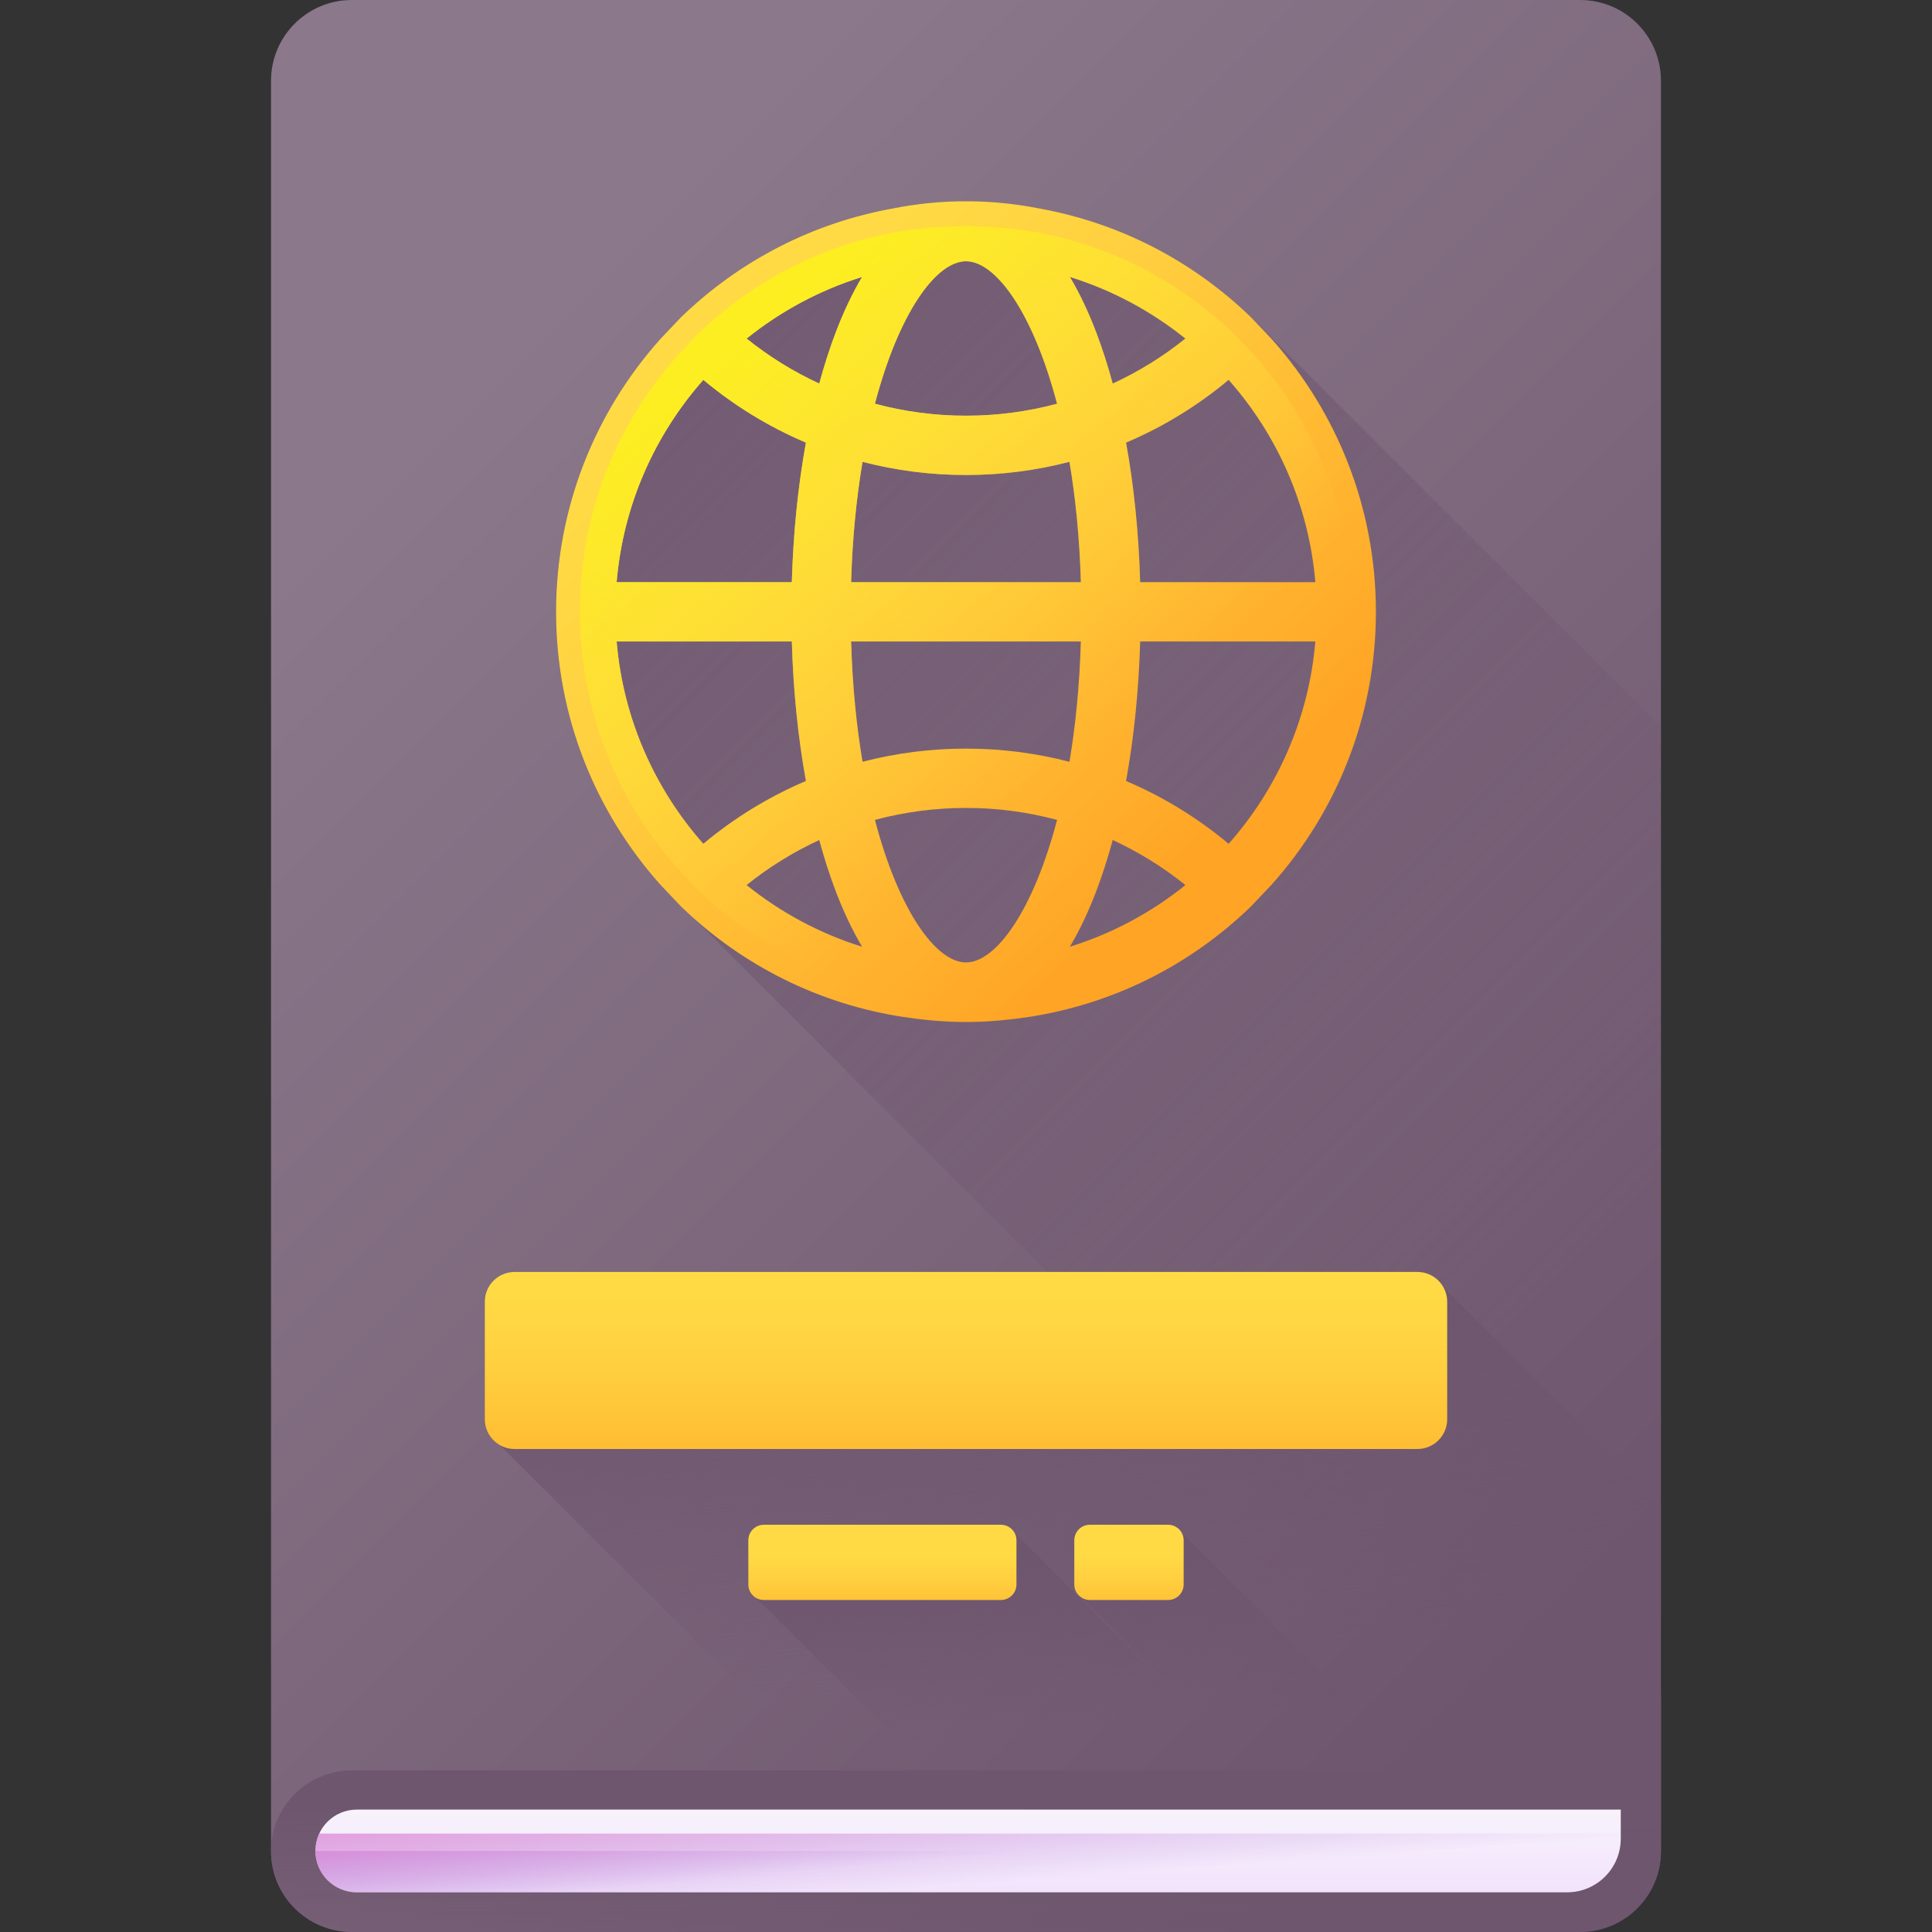 <svg xmlns="http://www.w3.org/2000/svg" xmlns:xlink="http://www.w3.org/1999/xlink" id="Capa_1" height="512" viewBox="0 0 510 510" width="512"><rect x="0" y="0" width="510" height="510" fill="#333333" stroke="none"/><linearGradient id="SVGID_1_" gradientTransform="matrix(1 0 0 -1 0 512)" gradientUnits="userSpaceOnUse" x1="112.108" x2="421.686" y1="399.89" y2="90.312"><stop offset="0" stop-color="#8b788a"></stop><stop offset="1" stop-color="#6e566e"></stop></linearGradient><linearGradient id="lg1"><stop offset="0" stop-color="#6e566e" stop-opacity="0"></stop><stop offset="1" stop-color="#6e566e"></stop></linearGradient><linearGradient id="SVGID_2_" gradientTransform="matrix(1 0 0 -1 0 512)" gradientUnits="userSpaceOnUse" x1="254.997" x2="254.997" xlink:href="#lg1" y1="-17.304" y2="36.754"></linearGradient><linearGradient id="SVGID_3_" gradientTransform="matrix(1 0 0 -1 0 512)" gradientUnits="userSpaceOnUse" x1="255.551" x2="255.551" y1="40.755" y2="3.897"><stop offset="0" stop-color="#f9f7fc"></stop><stop offset="1" stop-color="#f0ddfc"></stop></linearGradient><linearGradient id="lg2"><stop offset="0" stop-color="#9c62ce" stop-opacity="0"></stop><stop offset="1" stop-color="#ff75c9"></stop></linearGradient><linearGradient id="SVGID_4_" gradientTransform="matrix(1 0 0 -1 0 512)" gradientUnits="userSpaceOnUse" x1="255.457" x2="251.851" xlink:href="#lg2" y1="22.052" y2="60.992"></linearGradient><linearGradient id="SVGID_5_" gradientTransform="matrix(1 0 0 -1 0 512)" gradientUnits="userSpaceOnUse" x1="256.314" x2="253.337" xlink:href="#lg2" y1="14.66" y2="56.841"></linearGradient><linearGradient id="SVGID_6_" gradientTransform="matrix(1 0 0 -1 0 512)" gradientUnits="userSpaceOnUse" x1="428.169" x2="130.779" xlink:href="#lg1" y1="177.381" y2="474.772"></linearGradient><linearGradient id="lg3"><stop offset="0" stop-color="#ffda45"></stop><stop offset=".304" stop-color="#ffce3e"></stop><stop offset=".856" stop-color="#ffae2b"></stop><stop offset="1" stop-color="#ffa425"></stop></linearGradient><linearGradient id="SVGID_7_" gradientTransform="matrix(1 0 0 -1 0 512)" gradientUnits="userSpaceOnUse" x1="194.326" x2="315.606" xlink:href="#lg3" y1="415.278" y2="285.775"></linearGradient><linearGradient id="SVGID_8_" gradientTransform="matrix(1 0 0 -1 0 512)" gradientUnits="userSpaceOnUse" x1="284.788" x2="196.72" y1="313.829" y2="422.221"><stop offset="0" stop-color="#ffda45" stop-opacity="0"></stop><stop offset="1" stop-color="#fcee21"></stop></linearGradient><linearGradient id="SVGID_9_" gradientTransform="matrix(1 0 0 -1 0 512)" gradientUnits="userSpaceOnUse" x1="288.688" x2="279.208" xlink:href="#lg1" y1="69.791" y2="166.959"></linearGradient><linearGradient id="SVGID_10_" gradientTransform="matrix(1 0 0 -1 0 512)" gradientUnits="userSpaceOnUse" x1="254.997" x2="254.997" xlink:href="#lg3" y1="169.866" y2="102.411"></linearGradient><linearGradient id="SVGID_11_" gradientTransform="matrix(1 0 0 -1 0 512)" gradientUnits="userSpaceOnUse" x1="265.348" x2="261.561" xlink:href="#lg1" y1="53.236" y2="99.311"></linearGradient><linearGradient id="SVGID_12_" gradientTransform="matrix(1 0 0 -1 0 512)" gradientUnits="userSpaceOnUse" x1="330.001" x2="326.214" xlink:href="#lg1" y1="58.551" y2="104.625"></linearGradient><linearGradient id="SVGID_13_" gradientTransform="matrix(1 0 0 -1 0 512)" gradientUnits="userSpaceOnUse" x1="232.929" x2="232.929" xlink:href="#lg3" y1="101.29" y2="78.446"></linearGradient><linearGradient id="SVGID_14_" gradientTransform="matrix(1 0 0 -1 0 512)" gradientUnits="userSpaceOnUse" x1="298.023" x2="298.023" xlink:href="#lg3" y1="101.29" y2="78.446"></linearGradient><path d="m417.13 510h-324.265c-11.776 0-21.323-9.547-21.323-21.323v-467.354c0-11.776 9.547-21.323 21.323-21.323h324.265c11.776 0 21.323 9.547 21.323 21.323v467.354c0 11.776-9.547 21.323-21.323 21.323z" fill="url(#SVGID_1_)"></path><path d="m417.13 510h-324.265c-11.776 0-21.323-9.547-21.323-21.323 0-11.776 9.547-21.323 21.323-21.323h325.3c11.204 0 20.287-9.083 20.287-20.287v41.61c.001 11.776-9.546 21.323-21.322 21.323z" fill="url(#SVGID_2_)"></path><path d="m427.841 477.688h-333.664c-6.029 0-10.917 4.888-10.917 10.917 0 6.029 4.888 10.917 10.917 10.917h319.501c7.822 0 14.163-6.341 14.163-14.163z" fill="url(#SVGID_3_)"></path><path d="m94.177 499.522h319.501c6.703 0 12.305-4.662 13.774-10.917h-344.192c0 6.029 4.887 10.917 10.917 10.917z" fill="url(#SVGID_4_)"></path><path d="m84.276 484.026c-.646 1.394-1.017 2.941-1.017 4.579 0 6.029 4.888 10.917 10.917 10.917h319.501c7.822 0 14.163-6.341 14.163-14.163v-1.333z" fill="url(#SVGID_5_)"></path><path d="m235.739 55.015c-20.965 3.757-40.363 13.624-55.953 28.71l-5.569 5.868c-17.05 19.132-27.429 44.331-27.429 71.914 0 27.585 10.381 52.787 27.434 71.919l262.739 263.049c.951-2.417 1.492-5.042 1.492-7.797v-296.84l-108.244-108.113c-15.591-15.086-34.989-24.953-55.954-28.71-5.419-1.077-12.218-1.957-20.06-1.893-7.141.058-13.379.884-18.456 1.893z" fill="url(#SVGID_6_)"></path><path d="m271.444 268.468c.003 0 .025-.004.028-.004 22.029-3.358 42.458-13.421 58.736-29.172l5.564-5.866c17.054-19.133 27.434-44.335 27.434-71.919 0-27.582-10.379-52.782-27.429-71.914l-5.569-5.868c-15.59-15.086-34.988-24.953-55.953-28.71-4.935-.981-10.912-1.778-17.711-1.885-8.145-.128-15.201.771-20.804 1.885-20.965 3.757-40.363 13.624-55.953 28.71l-5.569 5.868c-17.05 19.131-27.429 44.331-27.429 71.914 0 27.585 10.381 52.787 27.434 71.919l5.564 5.866c16.278 15.751 36.706 25.814 58.736 29.172.003 0 .025.004.028.004 3.809.543 9.9 1.389 17.407 1.315 6.6-.066 12.017-.82 15.486-1.315zm29.531-114.789c-.367-12.89-1.63-25.341-3.727-36.844 9.719-4.123 18.841-9.68 27.081-16.571 12.819 14.496 21.173 33.024 22.889 53.415zm-45.977 100.38c-.008 0-.016-.001-.024-.001-7.893-.027-17.709-13.615-24.02-37.626 7.755-2.076 15.823-3.16 24.044-3.16 8.222 0 16.289 1.083 24.044 3.16-6.311 24.011-16.128 37.599-24.02 37.626-.009.001-.017.001-.024.001zm0-56.441c-9.33 0-18.492 1.188-27.313 3.477-1.603-9.497-2.672-20.127-3.008-31.761h60.642c-.336 11.635-1.406 22.265-3.008 31.761-8.822-2.289-17.984-3.477-27.313-3.477zm-30.321-43.939c.337-11.638 1.406-22.271 3.01-31.769 8.822 2.29 17.984 3.478 27.311 3.478 9.328 0 18.489-1.188 27.311-3.478 1.603 9.499 2.673 20.131 3.01 31.769zm30.321-84.722c.027 0 .053.002.08.002 7.882.09 17.666 13.663 23.962 37.614-7.755 2.077-15.823 3.16-24.042 3.16s-16.286-1.084-24.042-3.16c6.296-23.95 16.08-37.524 23.962-37.614.027 0 .053-.002.08-.002zm38.732 32.303c-1.296-4.761-2.743-9.295-4.356-13.523-2.099-5.504-4.428-10.393-6.951-14.637 11.227 3.49 21.541 9.069 30.495 16.274-5.932 4.771-12.376 8.744-19.188 11.886zm-66.158-28.16c-2.524 4.244-4.853 9.133-6.951 14.637-1.612 4.229-3.06 8.762-4.356 13.523-6.811-3.142-13.256-7.115-19.188-11.886 8.953-7.204 19.267-12.783 30.495-16.274zm-14.825 43.735c-2.098 11.503-3.36 23.954-3.727 36.844h-46.243c1.716-20.391 10.07-38.919 22.889-53.415 8.241 6.891 17.362 12.448 27.081 16.571zm-3.727 52.499c.367 12.887 1.629 25.335 3.725 36.835-9.722 4.124-18.843 9.684-27.08 16.578-12.819-14.495-21.173-33.023-22.888-53.414zm7.243 52.411c1.296 4.764 2.745 9.3 4.358 13.53 2.099 5.504 4.427 10.393 6.951 14.637-11.228-3.49-21.542-9.07-30.497-16.275 5.93-4.773 12.375-8.749 19.188-11.892zm66.161 28.167c2.524-4.244 4.853-9.133 6.951-14.637 1.613-4.231 3.061-8.767 4.358-13.53 6.813 3.143 13.258 7.118 19.188 11.893-8.955 7.204-19.27 12.784-30.497 16.274zm14.825-43.743c2.097-11.5 3.358-23.949 3.725-36.835h46.243c-1.716 20.39-10.069 38.918-22.888 53.414-8.237-6.894-17.358-12.454-27.08-16.579z" fill="url(#SVGID_7_)"></path><path d="m270.488 262.258c.009-.001.017-.003.026-.004 20.751-3.163 39.993-12.642 55.326-27.479l5.243-5.525c16.063-18.022 25.841-41.761 25.841-67.743 0-25.981-9.776-49.718-25.836-67.739l-5.246-5.527c-14.685-14.21-32.957-23.504-52.705-27.043-5.381-.887-11.837-1.546-19.137-1.481-6.461.058-12.23.671-17.141 1.481-19.748 3.539-38.02 12.833-52.705 27.043l-5.246 5.527c-16.06 18.021-25.836 41.758-25.836 67.739 0 25.983 9.778 49.722 25.841 67.743l5.241 5.525c15.333 14.837 34.575 24.316 55.326 27.479.009.001.017.003.026.004 4.67.538 9.924.896 15.668.889 5.604-.008 10.737-.362 15.314-.889zm76.729-108.579h-46.243c-.367-12.89-1.63-25.341-3.727-36.844 9.719-4.123 18.841-9.68 27.081-16.571 12.82 14.496 21.173 33.024 22.889 53.415zm-34.298-64.305c-5.932 4.771-12.377 8.744-19.188 11.886-1.296-4.761-2.743-9.294-4.356-13.523-2.099-5.504-4.428-10.393-6.951-14.637 11.227 3.491 21.541 9.07 30.495 16.274zm-58.001-20.415c.027 0 .053-.002.079-.002.027 0 .053.002.08.002 7.882.09 17.666 13.663 23.962 37.614-7.755 2.077-15.823 3.16-24.042 3.16s-16.286-1.084-24.042-3.16c6.297-23.951 16.081-37.524 23.963-37.614zm.08 56.429c9.328 0 18.489-1.188 27.311-3.478 1.603 9.498 2.673 20.131 3.01 31.769h-60.642c.337-11.638 1.406-22.271 3.01-31.769 8.821 2.29 17.983 3.478 27.311 3.478zm-27.426-52.288c-2.524 4.244-4.853 9.133-6.951 14.637-1.612 4.229-3.06 8.762-4.356 13.523-6.811-3.142-13.256-7.115-19.189-11.886 8.954-7.204 19.268-12.783 30.496-16.274zm-41.905 27.164c8.24 6.891 17.361 12.448 27.081 16.571-2.097 11.503-3.36 23.954-3.727 36.844h-46.243c1.716-20.391 10.069-38.919 22.889-53.415zm-22.889 69.07h46.243c.367 12.887 1.629 25.335 3.725 36.836-9.721 4.124-18.843 9.684-27.08 16.578-12.819-14.496-21.172-33.024-22.888-53.414zm34.297 64.304c5.93-4.774 12.375-8.749 19.188-11.893 1.296 4.764 2.745 9.3 4.358 13.531 2.098 5.504 4.427 10.393 6.951 14.637-11.228-3.491-21.543-9.071-30.497-16.275zm57.946 20.421c-.008 0-.016.001-.024.001s-.016-.001-.024-.001c-7.893-.027-17.709-13.615-24.02-37.626 7.755-2.076 15.823-3.16 24.044-3.16 8.222 0 16.289 1.083 24.044 3.16-6.31 24.011-16.127 37.599-24.02 37.626zm-.023-56.441c-9.33 0-18.492 1.188-27.313 3.477-1.603-9.496-2.672-20.127-3.008-31.761h60.642c-.336 11.635-1.406 22.265-3.008 31.761-8.822-2.289-17.984-3.477-27.313-3.477zm27.426 52.294c2.524-4.244 4.853-9.133 6.951-14.637 1.613-4.231 3.061-8.766 4.358-13.531 6.813 3.143 13.258 7.119 19.188 11.893-8.955 7.205-19.27 12.785-30.497 16.275zm14.825-43.742c2.097-11.5 3.358-23.949 3.725-36.836h46.243c-1.716 20.39-10.069 38.919-22.888 53.414-8.237-6.894-17.358-12.454-27.08-16.578z" fill="url(#SVGID_8_)"></path><path d="m438.458 447.07v-49.846l-57.442-57.442c-1.345-2.397-3.908-4.019-6.852-4.019h-238.333c-4.339 0-7.856 3.517-7.856 7.857v31.024c0 2.944 1.622 5.507 4.019 6.852l85.854 85.854h200.32c11.2 0 20.29-9.08 20.29-20.28z" fill="url(#SVGID_9_)"></path><path d="m374.164 382.5h-238.333c-4.339 0-7.857-3.517-7.857-7.856v-31.024c0-4.339 3.518-7.856 7.857-7.856h238.333c4.339 0 7.856 3.517 7.856 7.856v31.024c.001 4.339-3.517 7.856-7.856 7.856z" fill="url(#SVGID_10_)"></path><path d="m330.548 467.35h-85.39l-45.56-45.55c-1.22-.71-2.06-2.02-2.06-3.54v-11.66c0-2.27 1.84-4.1 4.1-4.1h62.58c1.52 0 2.83.83 3.54 2.06z" fill="url(#SVGID_11_)"></path><path d="m374.678 467.35h-43.47l-45.56-45.55c-1.22-.71-2.06-2.02-2.06-3.54v-11.66c0-2.27 1.84-4.1 4.1-4.1h20.67c1.52 0 2.83.83 3.54 2.06z" fill="url(#SVGID_12_)"></path><path d="m264.219 422.358h-62.581c-2.263 0-4.098-1.835-4.098-4.098v-11.664c0-2.263 1.835-4.098 4.098-4.098h62.581c2.263 0 4.098 1.835 4.098 4.098v11.664c0 2.263-1.834 4.098-4.098 4.098z" fill="url(#SVGID_13_)"></path><path d="m308.357 422.358h-20.669c-2.263 0-4.098-1.835-4.098-4.098v-11.664c0-2.263 1.835-4.098 4.098-4.098h20.669c2.263 0 4.098 1.835 4.098 4.098v11.664c0 2.263-1.835 4.098-4.098 4.098z" fill="url(#SVGID_14_)"></path></svg>